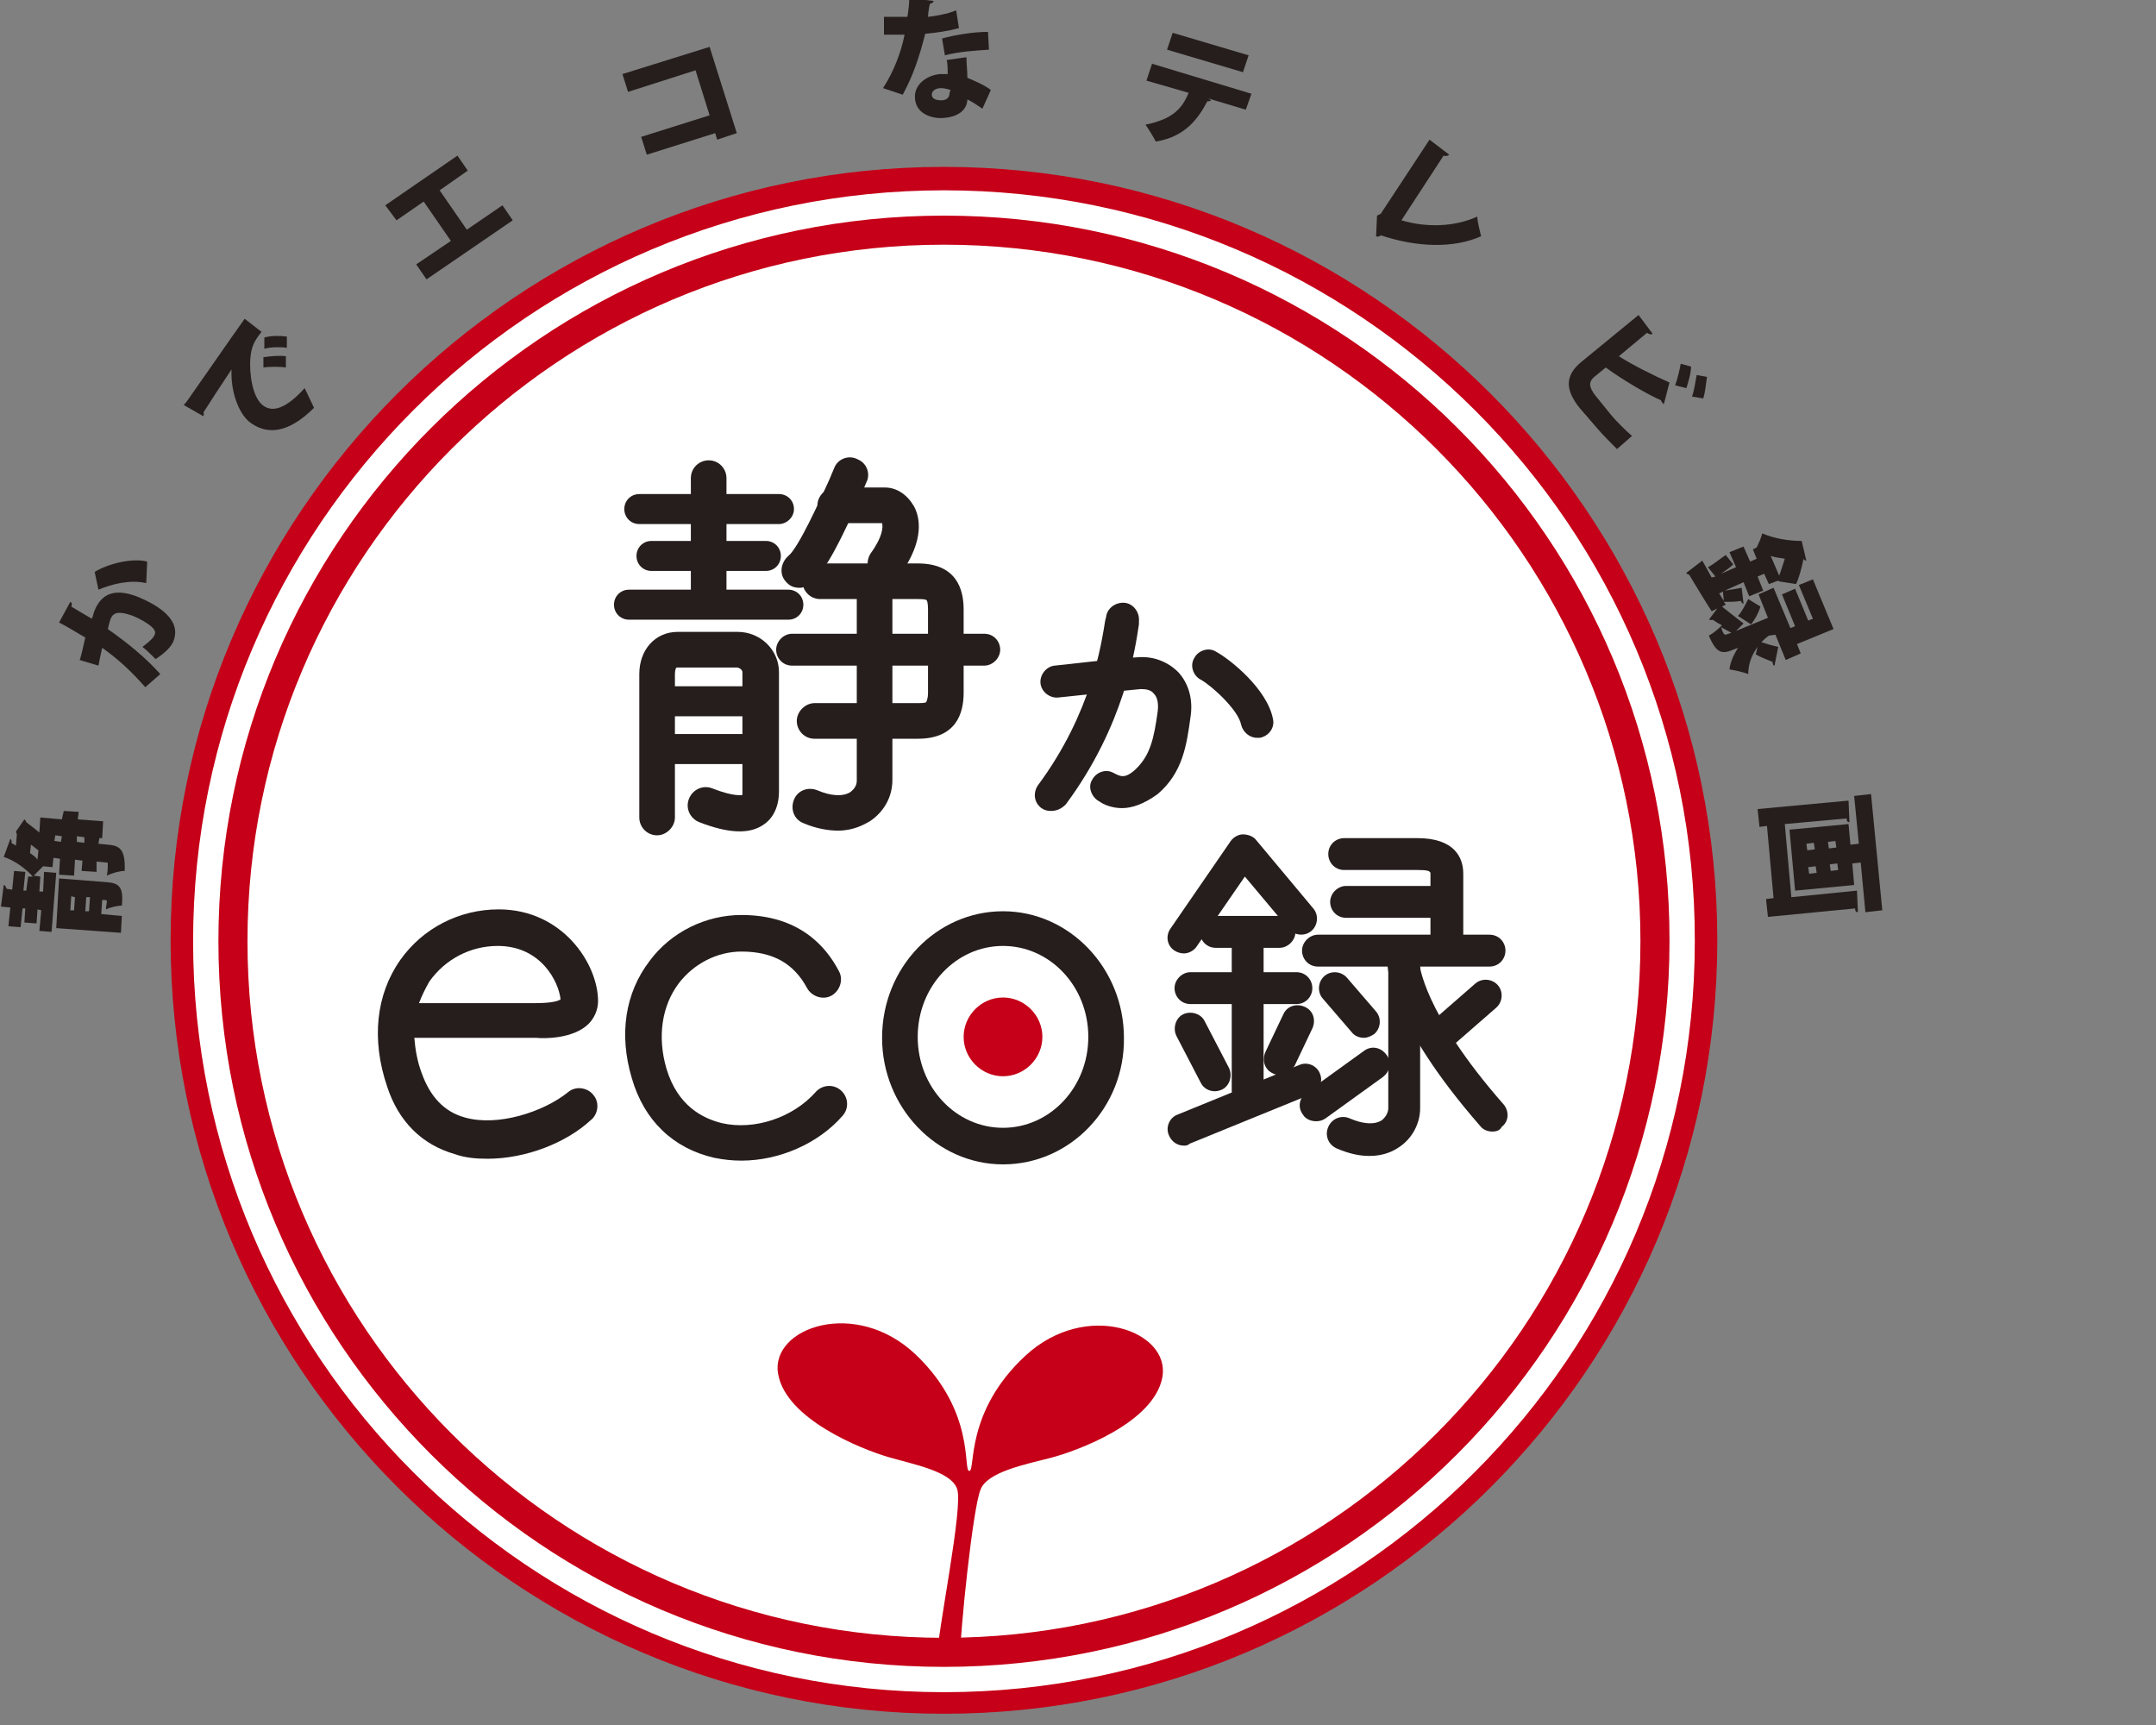 <?xml version="1.0" encoding="utf-8"?>
<!-- Generator: Adobe Illustrator 25.3.1, SVG Export Plug-In . SVG Version: 6.00 Build 0)  -->
<svg version="1.1" id="レイヤー_1" xmlns="http://www.w3.org/2000/svg" xmlns:xlink="http://www.w3.org/1999/xlink" x="0px"
	 y="0px" viewBox="0 0 230 184" style="enable-background:new 0 0 230 184;" xml:space="preserve">
<rect x="0" y="0" width="230" height="184" fill="#808080" stroke="none"/>
<style type="text/css">
	.st0{fill:#FFFFFF;}
	.st1{fill:#C50018;}
	.st2{fill:#251E1C;}
</style>
<g>
	<g>
		<ellipse class="st0" cx="100.7" cy="100.4" rx="81.3" ry="81.3"/>
		<path class="st1" d="M100.7,182.8c-45.5,0-82.5-37-82.5-82.5s37-82.5,82.5-82.5s82.5,37,82.5,82.5
			C183.2,145.9,146.2,182.8,100.7,182.8z M100.7,20.3c-44.2,0-80.1,35.9-80.1,80.1s35.9,80.1,80.1,80.1s80.1-35.9,80.1-80.1
			C180.9,56.2,144.9,20.3,100.7,20.3z"/>
	</g>
	<g>
		<path class="st1" d="M100.7,26.1c41,0,74.3,33.3,74.3,74.3s-33.3,74.3-74.3,74.3s-74.3-33.3-74.3-74.3
			C26.4,59.4,59.7,26.1,100.7,26.1 M100.7,23C58,23,23.3,57.6,23.3,100.4s34.7,77.4,77.4,77.4c42.8,0,77.4-34.7,77.4-77.4
			C178.2,57.6,143.5,23,100.7,23L100.7,23z"/>
	</g>
	<g>
		<path class="st2" d="M6.8,86.5l1.6,0.1l-0.1,0.8l2.7,0.2l-0.1,1.8h-0.3L10.5,90l1,0.1c1.2,0.1,1.9,0.4,1.8,2.8
			c-0.5,0-1.3,0.2-1.9,0.5c0.1-0.5,0.1-1,0.1-1.2s0-0.2-0.2-0.2l-1-0.1V93l-1.6-0.1l0.1-1.1L8,91.7l-0.1,1.7l-1.6-0.1l0.1-1.7
			l-0.7-0.1l-0.1,1l-1-0.1c-0.3,0.3-0.7,0.7-1,1l0.7,0.1l-0.1,1.6h0.4L4.7,93L6,93.1l-0.5,6.3l-1.3-0.1l0.2-2.2L4,97l-0.1,1.5
			l-1.3-0.1l0.1-1.5H2.4l-0.2,2l-1.3-0.1l0.2-2l-1-0.1l0.3-2.3c0.1,0,0.2,0.1,0.3,0.4l0.6,0.1l0.2-2L2.7,93l-0.2,2h0.3L3,93.5h0.5
			c-0.7-0.8-1.9-1.7-3.1-2.1l0.7-1.9c0.1,0,0.2,0.2,0.1,0.4l0.5,0.3L1.8,89l-0.1-0.3l0.9-1.3c0.1,0.1,0.2,0.2,0.2,0.3
			c0.4,0.3,0.9,0.7,1.4,1.1l0.1-1.6l2.3,0.2L6.8,86.5z M4.1,90.7c-0.3-0.2-0.5-0.4-0.8-0.6L3.2,91c0.3,0.2,0.6,0.4,0.8,0.7L4.1,90.7
			z M5.8,89.7l0.7,0.1l0.1-0.6l-0.7-0.1L5.8,89.7z M6.3,93.7l5.1,0.4c1.3,0.1,1.8,0.5,1.6,2.5c-0.5,0-1.3,0.2-1.7,0.4
			c0-0.3,0.1-0.7,0.1-0.8c0-0.2,0-0.2-0.5-0.2l-0.1,1.5l2.2,0.2l-0.1,1.8L6,99L6.3,93.7z M7.6,95.6l-0.1,1.5h0.4L8,95.7L7.6,95.6z
			 M9,89.3l-0.8-0.1v0.6L9,89.9V89.3z M9.5,97.2l0.1-1.5H9.2l-0.1,1.5H9.5z"/>
		<path class="st2" d="M7.5,64.2c0.2,0.1,0.2,0.3,0.1,0.5C8.1,65,9.1,65.6,9.8,66c0.1-0.2,0.2-0.7,0.3-0.9c0.9-2.2,2.7-2.2,4.7-1.4
			l0,0c2.1,0.9,4.6,2.4,3.7,4.7c-0.2,0.5-0.8,1.2-1.9,1.9c-0.4-0.4-0.9-0.9-1.4-1.3c0.8-0.6,1.2-1,1.3-1.3c0.2-0.4-0.2-0.8-0.8-1.2
			c-0.4-0.3-1.4-0.8-1.8-0.9c-1.2-0.4-1.8-0.3-2.1,0.4c-0.1,0.3-0.2,0.7-0.3,1.1c2,1.4,4,3,5.6,4.8l-1.6,1.4c-1.5-1.7-2.9-3-4.6-4.2
			c-0.1,0.4-0.3,1.4-0.4,1.9l-2-0.6c0.2-0.5,0.4-1.6,0.6-2.4c-0.9-0.5-1.8-1.1-2.8-1.6L7.5,64.2z M15.6,62.2
			c-1.7-0.4-3.7,0.1-5.1,0.7L10.1,61c1.5-0.9,4-1.5,5.6-1.1L15.6,62.2z"/>
		<path class="st2" d="M19.6,43.2c0.3-0.3,0.7-0.9,0.9-1.2c1-1.4,4.1-5.9,5.6-8l1.8,1.4c-0.8,1-1.1,1.6-1.2,2.9
			c-0.1,1.5,0.2,4,1.3,4.9c1.1,0.9,2.6,0.3,4.5-1.8l1,2.1c-2.8,2.8-5.1,2.9-6.9,1.5c-1.2-1-2-3.3-1.9-5.6c-1,1.5-2.5,3.8-3,4.6
			c0.1,0.1,0,0.3,0,0.4L19.6,43.2z M28.1,38.1c0.7-0.1,1.7-0.2,2.4-0.1v1.2c-0.5-0.1-1.8-0.1-2.4,0V38.1z M28.2,36
			c0.7-0.2,1.7-0.2,2.4-0.1v1.2C30,37,28.9,37,28.2,37.2V36z"/>
		<path class="st2" d="M41.1,21.9l7.7-5.3l1.1,1.6l-3,2.1l2.9,4.2l3.8-2.6l1.1,1.6l-9.2,6.3l-1.1-1.6l3.7-2.5l-2.9-4.2l-2.9,2
			L41.1,21.9z"/>
		<path class="st2" d="M75.7,5l2.9,9.2l-2.1,0.7l-0.2-0.7L69,16.5l-0.6-1.9l7.3-2.3l-1.5-4.8L67,9.8l-0.6-1.9L75.7,5z"/>
		<path class="st2" d="M99.6,0.1c0,0.1-0.2,0.3-0.4,0.3C99.1,0.8,99,1.5,99,1.8c0.8-0.1,2.1-0.3,3-0.7l0.3,1.9
			c-1.1,0.3-2.4,0.5-3.6,0.6c-0.6,2.4-1.3,4.5-2.4,6.5l-2.1-0.7c1.1-1.7,1.9-3.7,2.3-5.7h-2.2V1.8h2.5c0.1-0.6,0.2-1.4,0.2-2
			L99.6,0.1z M103.1,6.1c0,0.7,0.1,1.5,0.1,2.2c0.7,0.3,1.9,0.8,2.5,1.3l-0.9,2c-0.4-0.3-1.2-0.8-1.6-1c0,0.4-0.2,1.9-2.8,2
			c-1.1,0-2.8-0.5-2.8-2.3c0-1.4,1.4-2.3,2.7-2.4c0.3,0,0.5,0,0.8,0c0-0.4,0-1-0.1-1.5L103.1,6.1z M101.4,9.6
			c-0.3-0.1-0.7-0.2-1-0.2c-0.6,0-1,0.3-1,0.7s0.4,0.6,1,0.6s0.9-0.3,0.9-0.8L101.4,9.6z M105.5,5.3c-1.5,0.1-3.2,0.2-4.7,0.6
			l-0.3-1.8c1.5-0.4,3.4-0.7,4.9-0.7L105.5,5.3z"/>
		<path class="st2" d="M132.9,11.7l-4-1.2l0.3,0.2c-0.1,0.1-0.2,0.1-0.4,0.1c-1,1.9-2.4,3.8-5.5,4.3c-0.2-0.4-0.8-1.4-1.1-1.8
			c2.9-0.6,3.9-1.7,4.6-3.4l-4.5-1.3l0.6-1.8l10.6,3.2L132.9,11.7z M132.6,7.7l-8.1-2.4l0.6-1.8l8.1,2.4L132.6,7.7z"/>
		<path class="st2" d="M149.5,23.5c2.7,0.8,5.7,0.7,8.1-0.4c0,0.6,0.3,1.6,0.4,2.1c-2.9,1.3-6.8,1.2-10.7-0.1
			c-0.1,0.1-0.3,0.2-0.5,0.1l0.1-2.2l0.4-0.2l5.2-7.9l2.1,1.6c-0.1,0.1-0.3,0.2-0.6,0.1L149.5,23.5z"/>
		<path class="st2" d="M170.2,40.1c-0.8,0.6-0.7,1.2,0,2.1l1.7,2.1c0.5,0.6,1.6,1.7,2.2,2.2l-1.6,1.4c-0.5-0.5-1.6-1.6-2.1-2.2
			l-1.9-2.2c-1.6-2-1.5-3.5,0.2-4.9l6.1-5l1.5,2c-0.1,0.1-0.3,0.1-0.6-0.1l-3,2.5c1.4,0.9,3.8,2.1,5.4,2.8l-0.6,2.3
			c-0.1,0-0.1-0.1-0.2-0.2c-0.1-0.1-0.1-0.1-0.1-0.2c-1.2-0.5-4-2.1-5.9-3.5L170.2,40.1z M178.7,41.1c0.2-0.5,0.5-1.7,0.6-2.3
			l1.1,0.3c0,0.7-0.3,1.7-0.5,2.3L178.7,41.1z M180.5,42.3c0.2-0.5,0.4-1.7,0.5-2.3l1.1,0.2c-0.1,0.7-0.2,1.7-0.4,2.3L180.5,42.3z"
			/>
		<path class="st2" d="M188.7,67.8c-0.3,0.2-0.5,0.4-0.8,0.7c0.6,0.2,1.3,0.4,1.8,0.5l-0.4,2c-0.1,0-0.2-0.1-0.2-0.4
			c-0.5-0.2-1.3-0.5-1.8-0.8c0,0,0.1-0.4,0.2-0.8l0,0c-0.6,0.8-1,1.8-1,2.9c-0.5-0.2-1.4-0.4-2-0.5c0.1-0.9,0.5-1.6,0.9-2.3
			l-0.5,0.2c-1.2,0.5-1.8,0.4-2.6-1.5c0.4-0.2,1-0.7,1.4-1.1c-0.4-0.2-0.7-0.4-1-0.6c-0.1,0.1-0.2,0-0.4,0l0.9-1.2l-0.6,0.3
			c-0.9-1.4-1.8-2.9-2.4-3.9c-0.1,0-0.3-0.1-0.3-0.2l1.7-1.3c0.3,0.5,0.6,1.1,1,1.8l0.4-0.1l-0.8-1c0.6-0.3,1.3-0.9,1.9-1.3l0.8,1
			c-0.4,0.4-0.9,0.7-1.3,1l1.6-0.7l-0.7-1.6l1.5-0.6l0.7,1.6l0.7-0.3l-0.4-1l0.4-0.2c0.2-0.4,0.5-1.1,0.6-1.5c1.4,0.6,3,0.8,4.2,0.8
			l0.5,2.1c-0.1,0-0.3-0.1-0.3-0.2l0,0c-0.2,1-0.5,2.1-0.8,2.7l-1.9-0.3l0.1-0.1l-1.1,0.4l-0.5-1.1l-0.7,0.3l0.6,1.5l-1.5,0.6
			l-0.6-1.5l-2,0.9c0.6-0.1,1.3-0.2,1.8-0.3l0.2,1.7c-0.1,0-0.2-0.1-0.3-0.3c-0.5,0.1-1.2,0.1-1.8,0.1l0.2,0.3l-0.4,0.2
			c0.6,0.5,1.4,1.1,2.3,1.8l-0.8,0.8l3.4-1.4l-1-2.5l1.6-0.7L191,67l0.5-0.2l-1.4-3.4l1.4-0.6l1.4,3.4l0.5-0.2l-1.5-3.6l1.5-0.6
			l2.2,5.3l-3.9,1.6l0.4,1l-1.6,0.7l-1.1-2.7L188.7,67.8z M183.8,63.1l-0.4,0.2l0.5,0.8L183.8,63.1z M184.7,67.5
			c-0.4-0.2-0.7-0.4-1.1-0.6c0.1,0.3,0.2,0.6,0.3,0.7s0.1,0.1,0.2,0.1L184.7,67.5z M187.8,64.7c-0.2,0.7-0.6,1.4-1,1.9l-1.4-0.9
			c0.4-0.4,0.8-1.2,1.1-1.8L187.8,64.7z M189.8,61.4c0.2-0.5,0.4-1.2,0.6-1.8c-0.5-0.1-0.9-0.1-1.5-0.3L189.8,61.4z"/>
		<path class="st2" d="M191.1,95.7l7-0.7l0.1,2.3c-0.2,0-0.3-0.1-0.3-0.4l-9.3,0.9l-0.2-1.9l0.8-0.1l-0.7-7.7l-0.8,0.1l-0.2-1.9
			l9.7-0.9l0.1,2.3c-0.2,0-0.3-0.1-0.3-0.4l-6.6,0.6L191.1,95.7z M199.6,84.7l1.2,12.4l-1.8,0.2l-0.5-5.3l-0.9,0.1l0.2,2.3l-6.3,0.6
			l-0.6-6.5l6.3-0.6l0.2,2.2l0.9-0.1l-0.5-5.1L199.6,84.7z M193.5,89.9l-0.8,0.1l0.1,0.7l0.8-0.1L193.5,89.9z M193,93.2l0.8-0.1
			l-0.1-0.7l-0.8,0.1L193,93.2z M195.8,89.7l-0.8,0.1l0.1,0.7l0.8-0.1L195.8,89.7z M195.3,92.9l0.8-0.1l-0.1-0.7l-0.8,0.1
			L195.3,92.9z"/>
	</g>
	<g>
		<path class="st1" d="M102.4,177.3c0-3.3,1.4-16.5,2.2-18.4c0.7-1.9,4.8-2.7,7.5-3.4s11-3.7,11.9-8.6c0.9-4.9-8.1-8.3-14.6-2.3
			s-5.3,12.3-6,12.3s0.7-6.3-5.7-12.4c-6.4-6.1-15.5-2.9-14.7,2s9,8.1,11.7,8.9c2.7,0.8,6.7,1.5,7.4,3.4c0.7,1.9-2.1,15.2-2.2,18.5
			H102.4z"/>
	</g>
	<g>
		<g>
			<path class="st2" d="M126.3,101.7c-0.3,0-0.7-0.1-1-0.3c-0.8-0.5-1-1.6-0.4-2.4l6.4-9.3c0.3-0.4,0.8-0.7,1.3-0.7s1.1,0.2,1.4,0.6
				l6.1,7.3c0.6,0.7,0.5,1.8-0.2,2.4s-1.8,0.5-2.4-0.2l-4.7-5.6l-5.1,7.4C127.4,101.4,126.8,101.7,126.3,101.7z"/>
			<path class="st2" d="M136.5,101.1h-6.8c-1,0-1.7-0.8-1.7-1.7s0.8-1.7,1.7-1.7h6.8c1,0,1.7,0.8,1.7,1.7S137.4,101.1,136.5,101.1z"
				/>
			<path class="st2" d="M138.3,107.1H127c-1,0-1.7-0.8-1.7-1.7s0.8-1.7,1.7-1.7h11.3c1,0,1.7,0.8,1.7,1.7S139.3,107.1,138.3,107.1z"
				/>
			<path class="st2" d="M133.1,118c-1,0-1.7-0.8-1.7-1.7v-15.7c0-1,0.8-1.7,1.7-1.7s1.7,0.8,1.7,1.7v15.7
				C134.8,117.2,134,118,133.1,118z"/>
			<path class="st2" d="M154.3,101.7c-1,0-1.7-0.8-1.7-1.7v-6.9c-0.1-0.2-0.3-0.3-1.4-0.3h-7.8c-1,0-1.7-0.8-1.7-1.7
				c0-1,0.8-1.7,1.7-1.7h7.8c4,0,4.9,2.1,4.9,3.8v6.9C156,100.9,155.2,101.7,154.3,101.7z"/>
			<path class="st2" d="M158.9,103.1h-18.3c-1,0-1.7-0.8-1.7-1.7s0.8-1.7,1.7-1.7h18.3c1,0,1.7,0.8,1.7,1.7S159.9,103.1,158.9,103.1
				z"/>
			<path class="st2" d="M126.3,122.2c-0.7,0-1.3-0.4-1.6-1.1c-0.4-0.9,0.1-1.9,0.9-2.2l13-5.3c0.9-0.4,1.9,0.1,2.2,0.9
				c0.4,0.9-0.1,1.9-0.9,2.2l-13,5.3C126.7,122.2,126.5,122.2,126.3,122.2z"/>
			<path class="st2" d="M129.6,116.4c-0.6,0-1.2-0.3-1.5-0.9l-2.6-5c-0.4-0.8-0.1-1.9,0.7-2.3c0.8-0.4,1.9-0.1,2.3,0.7l2.6,5
				c0.4,0.8,0.1,1.9-0.7,2.3C130.2,116.3,129.9,116.4,129.6,116.4z"/>
			<path class="st2" d="M136.5,114.7c-0.2,0-0.5-0.1-0.7-0.2c-0.9-0.4-1.2-1.4-0.8-2.3l1.9-4c0.4-0.9,1.4-1.2,2.3-0.8
				c0.9,0.4,1.2,1.4,0.8,2.3l-1.9,4C137.7,114.3,137.1,114.7,136.5,114.7z"/>
			<path class="st2" d="M153.3,97.9h-9.7c-1,0-1.7-0.8-1.7-1.7s0.8-1.7,1.7-1.7h9.7c1,0,1.7,0.8,1.7,1.7S154.2,97.9,153.3,97.9z"/>
			<path class="st2" d="M146.1,123.3c-1,0-2.1-0.2-3.5-0.8c-0.9-0.4-1.3-1.4-0.9-2.3c0.4-0.9,1.4-1.3,2.3-0.9
				c1.4,0.6,2.6,0.7,3.4,0.2c0.5-0.4,0.7-0.9,0.7-1.3V102c0-1,0.8-1.7,1.7-1.7s1.7,0.8,1.7,1.7v16.2c0,1.7-0.9,3.3-2.3,4.2
				C148.6,122.8,147.6,123.3,146.1,123.3z"/>
			<path class="st2" d="M145.5,110.7c-0.5,0-1-0.2-1.3-0.6l-3.1-3.6c-0.6-0.7-0.5-1.8,0.2-2.4s1.8-0.5,2.4,0.2l3.1,3.6
				c0.6,0.7,0.5,1.8-0.2,2.4C146.3,110.5,145.9,110.7,145.5,110.7z"/>
			<path class="st2" d="M140.4,119.6c-0.5,0-1.1-0.2-1.4-0.7c-0.6-0.8-0.4-1.8,0.4-2.4l6.1-4.4c0.8-0.6,1.8-0.4,2.4,0.4
				c0.6,0.8,0.4,1.8-0.4,2.4l-6.1,4.4C141.1,119.5,140.8,119.6,140.4,119.6z"/>
			<path class="st2" d="M159.2,120.7c-0.5,0-1-0.2-1.3-0.6c-9.6-11-9.9-16.8-9.9-17.5c0-1,0.8-1.7,1.7-1.7s1.7,0.8,1.7,1.7
				c0,0.2,0.4,5.4,9,15.2c0.6,0.7,0.6,1.8-0.2,2.4C160,120.6,159.6,120.7,159.2,120.7z M151.5,102.6L151.5,102.6L151.5,102.6z"/>
			<path class="st2" d="M153.8,112c-0.5,0-1-0.2-1.3-0.6c-0.6-0.7-0.5-1.8,0.2-2.4l4.7-4.1c0.7-0.6,1.8-0.5,2.4,0.2
				c0.6,0.7,0.5,1.8-0.2,2.4l-4.7,4.1C154.6,111.9,154.2,112,153.8,112z"/>
		</g>
		<path class="st2" d="M52,123.6c-1.2,0-2.4-0.1-3.5-0.5c-3.5-1-6-3.5-7.2-7.2c-1.7-5-1.2-9.8,1.4-13.5C45.1,99,49,97,53.2,97
			c6.8,0,10.6,5.8,10.6,9.8c0,0.9-0.4,1.8-1,2.4c-1.6,1.6-4.7,1.6-5.6,1.5h-13c0.1,1.2,0.3,2.5,0.8,3.8c0.9,2.5,2.4,4.1,4.6,4.7
			c3.5,1,8.4-0.6,11-2.7c0.8-0.7,2.1-0.5,2.7,0.3c0.7,0.8,0.5,2.1-0.3,2.7C60.4,121.9,56.1,123.6,52,123.6z M44.7,107h12.5
			c1,0,2.2-0.1,2.6-0.4c-0.2-1.9-2.1-5.7-6.7-5.7c-2.9,0-5.6,1.4-7.3,3.8C45.4,105.4,45,106.2,44.7,107z"/>
		<path class="st2" d="M79.1,123.8c-1,0-1.9-0.1-2.9-0.3c-4.4-1-7.5-4-8.8-8.5c-1.4-4.7-0.7-9.1,1.9-12.5c2.3-3.1,6-4.9,9.8-4.9
			c6.1,0,9,3.3,10.4,6c0.5,0.9,0.1,2.1-0.8,2.6s-2.1,0.1-2.6-0.8c-1.4-2.6-3.6-3.9-7-3.9c-2.6,0-5.1,1.3-6.7,3.4
			c-1.8,2.4-2.3,5.7-1.3,9.1c1.2,4,3.9,5.3,5.9,5.8c3.5,0.8,7.6-0.6,10-3.3c0.7-0.8,1.9-0.9,2.7-0.2c0.8,0.7,0.9,1.9,0.2,2.7
			C87.3,122,83.1,123.8,79.1,123.8z"/>
		<path class="st2" d="M107,124.2c-7.1,0-12.9-6.1-12.9-13.5c0-7.5,5.8-13.5,12.9-13.5s12.9,6.1,12.9,13.5
			C120,118.1,114.2,124.2,107,124.2z M107,100.9c-5,0-9.1,4.3-9.1,9.7s4.1,9.7,9.1,9.7s9.1-4.3,9.1-9.7S112,100.9,107,100.9z"/>
		<path class="st1" d="M102.8,110.6c0-2.3,1.9-4.2,4.2-4.2c2.3,0,4.2,1.9,4.2,4.2c0,2.3-1.9,4.2-4.2,4.2
			C104.7,114.8,102.8,112.9,102.8,110.6z"/>
	</g>
	<g>
		<g>
			<path class="st2" d="M83.1,55.9H68.2c-0.9,0-1.6-0.7-1.6-1.6c0-0.9,0.7-1.6,1.6-1.6h14.9c0.9,0,1.6,0.7,1.6,1.6
				S83.9,55.9,83.1,55.9z"/>
			<path class="st2" d="M105,71H84.5c-1,0-1.7-0.8-1.7-1.7s0.8-1.7,1.7-1.7H105c1,0,1.7,0.8,1.7,1.7S105.9,71,105,71z"/>
			<path class="st2" d="M81.7,60.9H69.5c-0.9,0-1.6-0.7-1.6-1.6s0.7-1.6,1.6-1.6h12.2c0.9,0,1.6,0.7,1.6,1.6S82.6,60.9,81.7,60.9z"
				/>
			<path class="st2" d="M81,76.4H70.4c-0.9,0-1.6-0.7-1.6-1.6s0.7-1.6,1.6-1.6H81c0.9,0,1.6,0.7,1.6,1.6
				C82.6,75.7,81.9,76.4,81,76.4z"/>
			<path class="st2" d="M81,81.5H70.4c-0.9,0-1.6-0.7-1.6-1.6s0.7-1.6,1.6-1.6H81c0.9,0,1.6,0.7,1.6,1.6S81.9,81.5,81,81.5z"/>
			<path class="st2" d="M84.1,66.1h-17c-0.9,0-1.6-0.7-1.6-1.6s0.7-1.6,1.6-1.6h17c0.9,0,1.6,0.7,1.6,1.6
				C85.7,65.4,85,66.1,84.1,66.1z"/>
			<path class="st2" d="M75.6,65.9c-1.1,0-1.9-0.9-1.9-1.9V51c0-1.1,0.9-1.9,1.9-1.9c1.1,0,1.9,0.9,1.9,1.9v13
				C77.5,65,76.7,65.9,75.6,65.9z"/>
			<path class="st2" d="M70.1,89.1c-1.1,0-1.9-0.9-1.9-1.9V71.9c0-2.6,1.7-4.5,4.1-4.5h6.4c2.4,0,4.4,1.9,4.4,4.3v12.7
				c0,2-0.9,3.1-1.7,3.6c-1.5,1-3.7,0.9-6.8-0.3c-1-0.4-1.5-1.5-1.1-2.5s1.5-1.5,2.5-1.1c2.3,0.9,3.1,0.7,3.2,0.7c0,0,0-0.2,0-0.5
				V71.7c0-0.3-0.4-0.5-0.6-0.5h-6.4c-0.1,0-0.2,0.3-0.2,0.7v15.3C72,88.2,71.1,89.1,70.1,89.1z"/>
			<path class="st2" d="M85.3,62.7c-0.6,0-1.1-0.2-1.5-0.7c-0.7-0.8-0.5-2,0.3-2.7c1.1-0.9,3.4-6,4.4-8.2l0.5-1.2
				c0.4-1,1.6-1.4,2.5-0.9c1,0.4,1.4,1.6,0.9,2.5l-0.5,1.2c-2,4.5-3.8,8.3-5.5,9.6C86.1,62.5,85.7,62.7,85.3,62.7z"/>
			<path class="st2" d="M94.5,62c-0.4,0-0.8-0.1-1.1-0.3c-0.9-0.6-1.1-1.8-0.5-2.7c1.3-1.8,1.3-2.8,1.2-3.2h-5
				c-1.1,0-1.9-0.9-1.9-1.9s0.9-1.9,1.9-1.9h5.3c1.3,0,2.4,0.8,3.1,2c0.6,1.1,1.2,3.5-1.4,7.2C95.7,61.7,95.1,62,94.5,62z
				 M94.4,55.9L94.4,55.9L94.4,55.9z"/>
			<path class="st2" d="M97.9,78.8h-11c-1.1,0-1.9-0.9-1.9-1.9s0.9-1.9,1.9-1.9h11c0.2,0,0.8,0,0.9-0.1c0,0,0.2-0.3,0.2-1V65
				c0-0.7-0.1-1-0.2-1c-0.1-0.1-0.7-0.1-0.9-0.1H87.5c-1.1,0-1.9-0.9-1.9-1.9c0-1.1,0.9-1.9,1.9-1.9h10.4c4.1,0,4.9,2.7,4.9,4.9v8.9
				C102.8,76.1,102,78.8,97.9,78.8z"/>
			<path class="st2" d="M89.4,88.6c-1,0-2.3-0.2-3.7-0.8c-1-0.4-1.4-1.5-1-2.5s1.5-1.4,2.5-1c1.4,0.6,2.7,0.7,3.5,0.2
				c0.4-0.3,0.7-0.7,0.7-1.2V62.4c0-1.1,0.9-1.9,1.9-1.9c1.1,0,1.9,0.9,1.9,1.9v20.8c0,1.8-0.9,3.4-2.4,4.4
				C92.1,88,91,88.6,89.4,88.6z"/>
		</g>
		<g>
			<path class="st2" d="M119.7,86.2c-1.1,0-2-0.4-2.4-0.7c-0.8-0.4-1.3-1.5-0.8-2.3c0.4-0.8,1.4-1.2,2.2-0.8l0.2,0.1
				c0.6,0.3,1.1,0.6,2.2-0.4c1.6-1.5,2-3.3,2.4-6.2c0.1-0.8,0-1.5-0.4-1.9c-0.3-0.4-0.8-0.5-1.4-0.5c-2.2,0.2-8.8,0.9-8.8,0.9
				c-0.9,0.1-1.8-0.6-1.9-1.5s0.6-1.8,1.5-1.9c0.3,0,6.7-0.8,9-0.9c1.6-0.1,3.1,0.5,4.2,1.6c1.1,1.2,1.6,2.9,1.3,4.8
				c-0.4,2.9-0.8,5.9-3.5,8.2C122,85.8,120.7,86.2,119.7,86.2z"/>
			<path class="st2" d="M112.1,86.5c-0.4,0-0.7-0.1-1-0.3c-0.8-0.6-0.9-1.6-0.4-2.4c5.8-7.8,6.8-15.2,7.2-17.6l0.1-0.4
				c0.1-0.9,1-1.6,2-1.5c0.9,0.1,1.6,1,1.5,2v0.3c-0.4,2.6-1.5,10.7-7.8,19.2C113.2,86.3,112.7,86.5,112.1,86.5z"/>
			<path class="st2" d="M134.1,78.7c-0.8,0-1.5-0.6-1.7-1.4c-0.3-1.6-3.2-4.2-4.3-4.8c-0.8-0.4-1.2-1.5-0.7-2.3
				c0.4-0.8,1.5-1.2,2.3-0.7c1.5,0.8,5.5,4,6.1,7.2c0.2,0.9-0.4,1.8-1.4,2C134.3,78.7,134.2,78.7,134.1,78.7z"/>
		</g>
	</g>
</g>
</svg>
